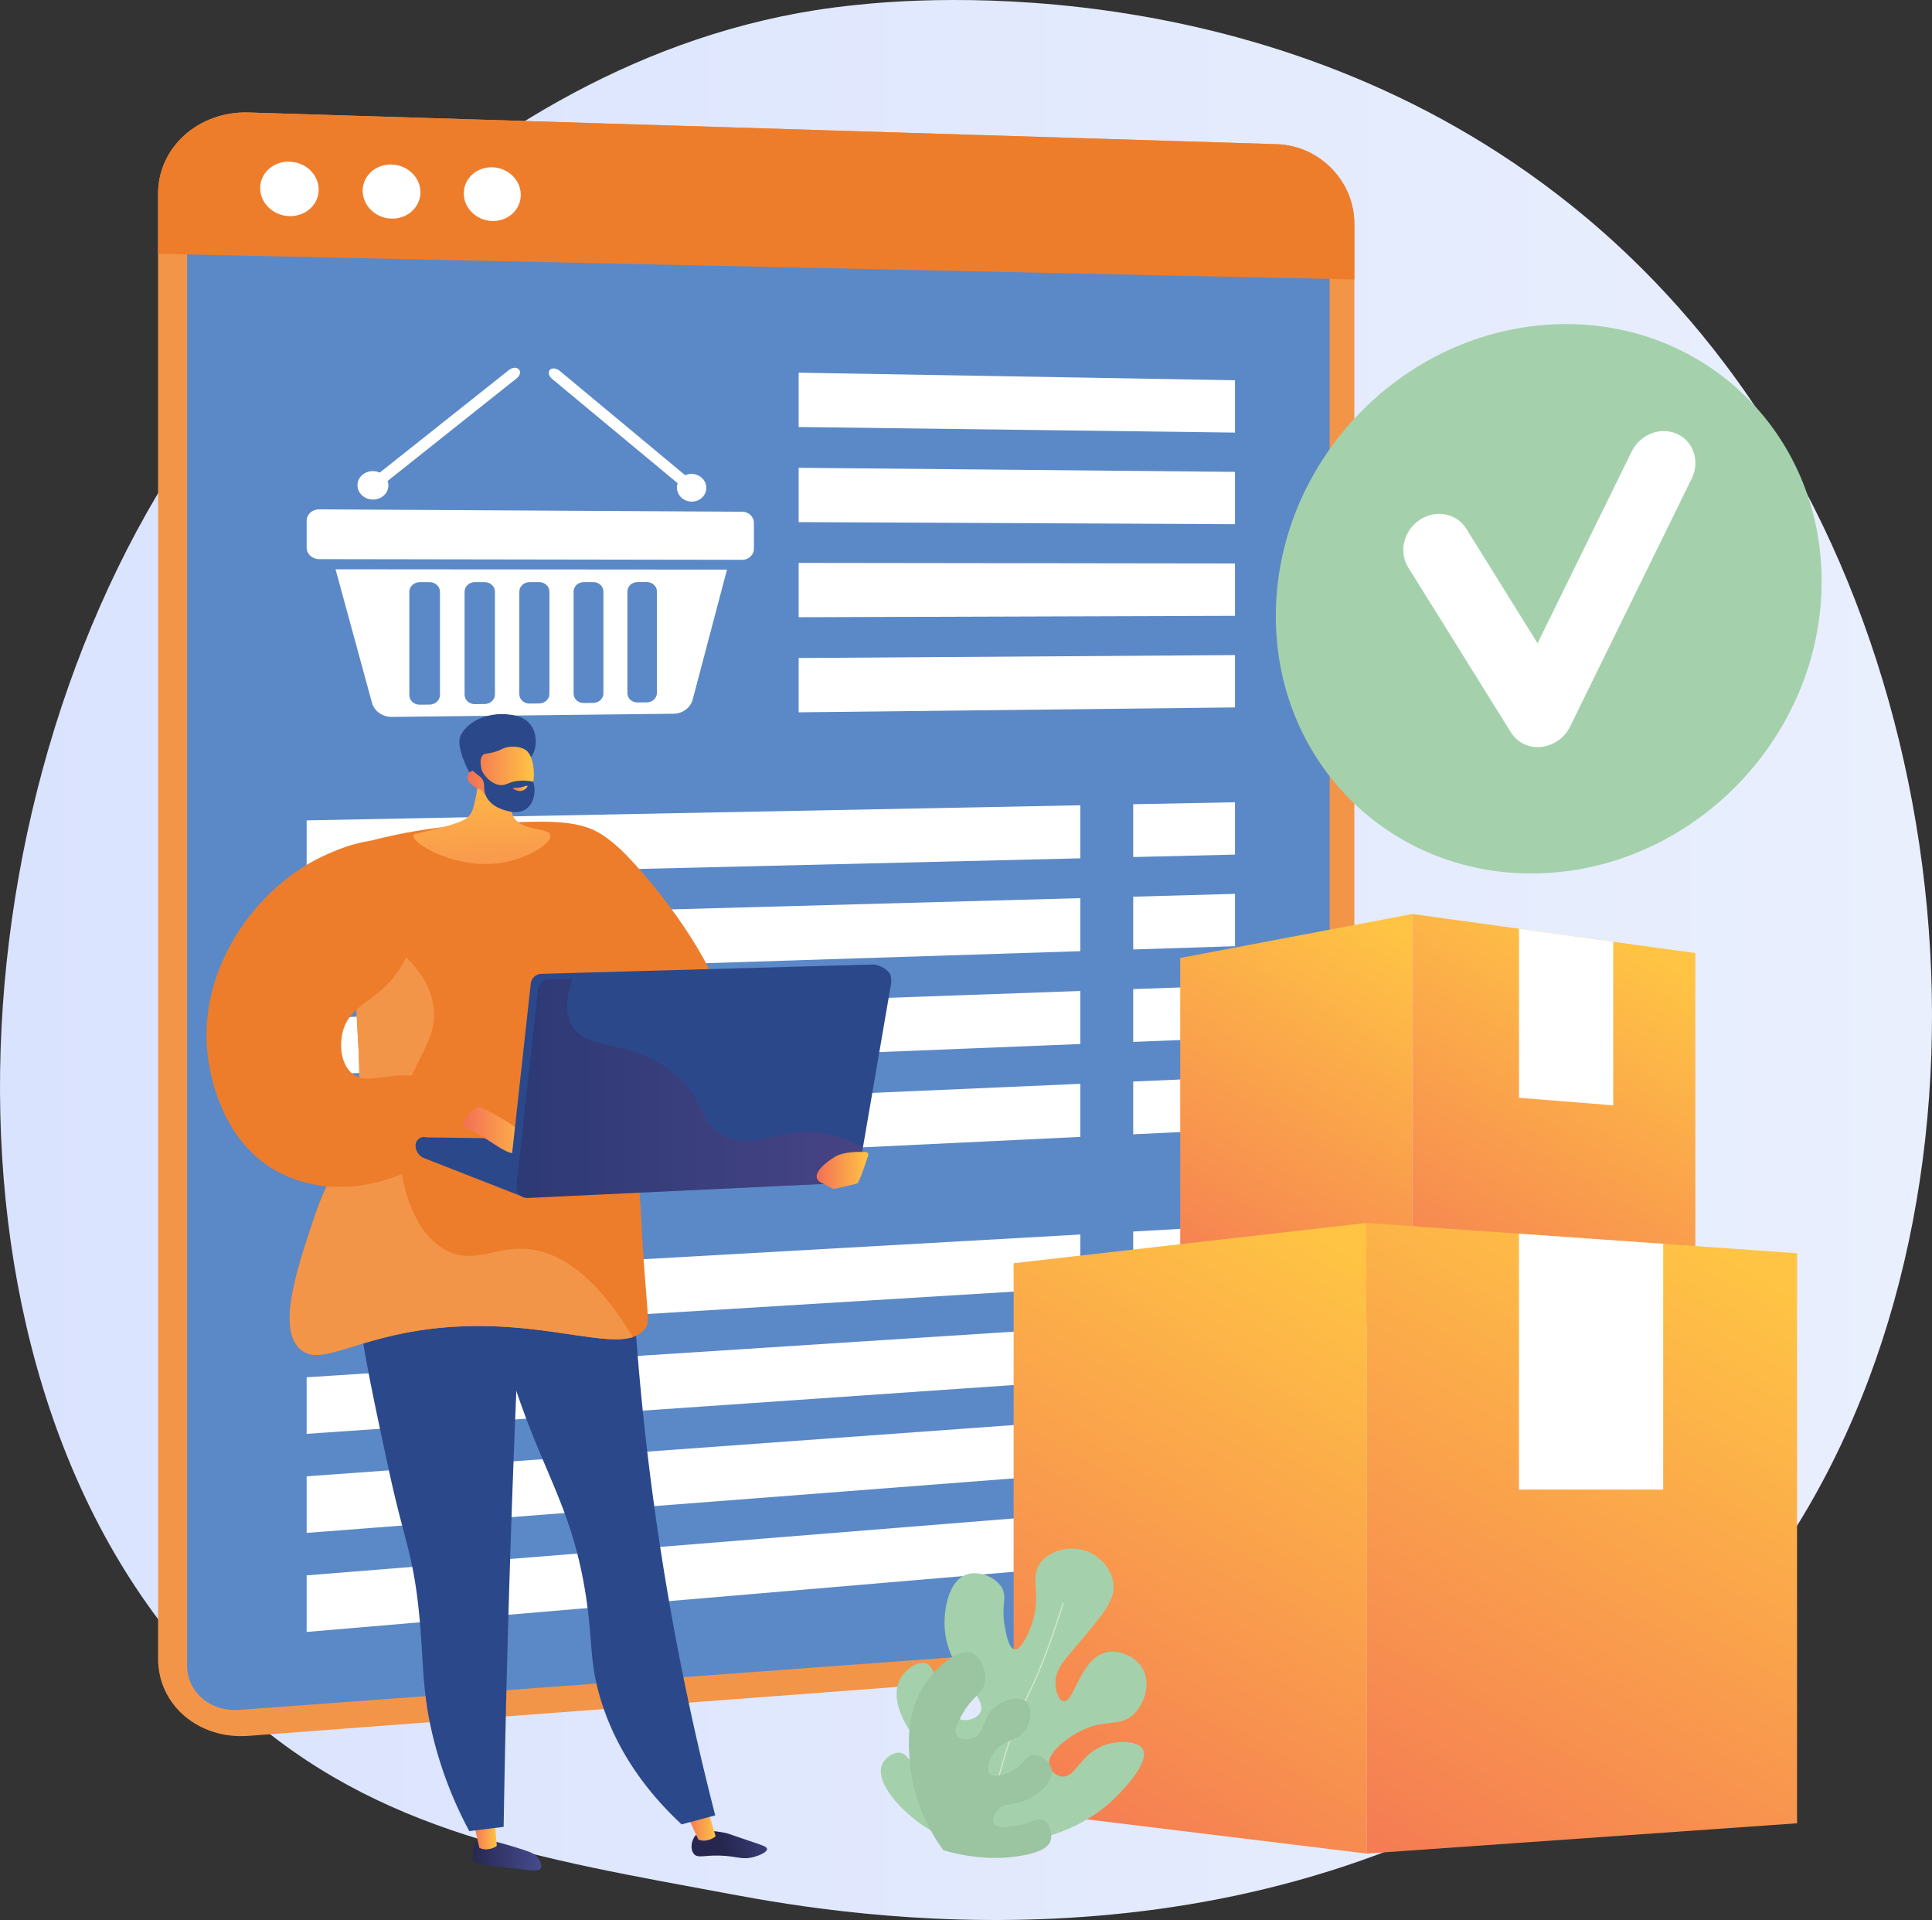 <svg xmlns="http://www.w3.org/2000/svg" xmlns:xlink="http://www.w3.org/1999/xlink" viewBox="0 0 3449.63 3427.6"><rect x="0" y="0" width="3449.63" height="3427.6" fill="#333333" stroke="none"/><defs><style>.cls-1{isolation:isolate;}.cls-2{fill:url(#linear-gradient);}.cls-3{fill:#f39548;}.cls-4{fill:#5b89c7;}.cls-5{fill:#ed7d2b;}.cls-12,.cls-27,.cls-6{fill:#fff;}.cls-7{fill:url(#linear-gradient-2);}.cls-8{fill:url(#linear-gradient-3);}.cls-9{fill:url(#linear-gradient-4);}.cls-10{fill:url(#linear-gradient-5);}.cls-11{fill:url(#linear-gradient-6);}.cls-12{mix-blend-mode:soft-light;}.cls-13{fill:url(#linear-gradient-7);}.cls-14{fill:url(#linear-gradient-8);}.cls-15{fill:url(#linear-gradient-9);}.cls-16{fill:url(#linear-gradient-10);}.cls-17{fill:url(#linear-gradient-11);}.cls-18{fill:url(#linear-gradient-12);}.cls-19{fill:#2b488b;}.cls-20{fill:url(#linear-gradient-13);}.cls-21{mix-blend-mode:multiply;opacity:0.3;fill:url(#linear-gradient-14);}.cls-22{fill:url(#linear-gradient-15);}.cls-23{fill:url(#linear-gradient-16);}.cls-24{fill:url(#linear-gradient-17);}.cls-25{fill:url(#linear-gradient-18);}.cls-26{fill:#a4d1ab;}.cls-27{opacity:0.5;}.cls-28{fill:#9bc4a0;}</style><linearGradient id="linear-gradient" x1="138.26" y1="1943.57" x2="3587.89" y2="1943.57" gradientUnits="userSpaceOnUse"><stop offset="0" stop-color="#dae3fe"/><stop offset="1" stop-color="#e9effd"/></linearGradient><linearGradient id="linear-gradient-2" x1="737.99" y1="2404.76" x2="5721.2" y2="2404.76" gradientUnits="userSpaceOnUse"><stop offset="0" stop-color="#aa80f9"/><stop offset="1" stop-color="#6165d7"/></linearGradient><linearGradient id="linear-gradient-3" x1="737.99" y1="2569.03" x2="5721.2" y2="2569.03" xlink:href="#linear-gradient-2"/><linearGradient id="linear-gradient-4" x1="737.99" y1="2733.31" x2="5721.2" y2="2733.31" xlink:href="#linear-gradient-2"/><linearGradient id="linear-gradient-5" x1="5687.6" y1="1912.16" x2="5232.86" y2="2680.16" gradientTransform="translate(-3160.76 -229.77)" gradientUnits="userSpaceOnUse"><stop offset="0" stop-color="#ffc444"/><stop offset="0.31" stop-color="#fba94a"/><stop offset="1" stop-color="#f36f56"/></linearGradient><linearGradient id="linear-gradient-6" x1="6103.66" y1="1930.81" x2="5632" y2="2727.4" xlink:href="#linear-gradient-5"/><linearGradient id="linear-gradient-7" x1="6261.94" y1="2481.26" x2="5519.29" y2="3735.52" xlink:href="#linear-gradient-5"/><linearGradient id="linear-gradient-8" x1="5598.22" y1="2483.97" x2="4906.63" y2="3651.99" xlink:href="#linear-gradient-5"/><linearGradient id="linear-gradient-9" x1="17661.45" y1="3231.54" x2="17783.64" y2="3231.54" gradientTransform="matrix(-1, 0.03, 0.03, 1, 18665.2, -202.15)" gradientUnits="userSpaceOnUse"><stop offset="0" stop-color="#444b8c"/><stop offset="1" stop-color="#26264f"/></linearGradient><linearGradient id="linear-gradient-10" x1="17390.94" y1="3499.96" x2="17434.75" y2="3499.96" gradientTransform="matrix(-1, 0, 0, 1, 18416.28, 0)" gradientUnits="userSpaceOnUse"><stop offset="0" stop-color="#ffc444"/><stop offset="1" stop-color="#f36f56"/></linearGradient><linearGradient id="linear-gradient-11" x1="17818.47" y1="690.09" x2="17948.29" y2="690.09" gradientTransform="matrix(-0.96, 0.27, 0.27, 0.96, 18498.47, -1884.18)" xlink:href="#linear-gradient-9"/><linearGradient id="linear-gradient-12" x1="17000.36" y1="3485.49" x2="17054.46" y2="3485.49" xlink:href="#linear-gradient-10"/><linearGradient id="linear-gradient-13" x1="17315.55" y1="2249.16" x2="17452.37" y2="2249.16" xlink:href="#linear-gradient-10"/><linearGradient id="linear-gradient-14" x1="-3573.9" y1="2172.8" x2="-2955.03" y2="2172.8" gradientTransform="translate(4634.12)" gradientUnits="userSpaceOnUse"><stop offset="0" stop-color="#311944"/><stop offset="1" stop-color="#893976"/></linearGradient><linearGradient id="linear-gradient-15" x1="16727.58" y1="2319.15" x2="16819.89" y2="2319.15" xlink:href="#linear-gradient-10"/><linearGradient id="linear-gradient-16" x1="17426.75" y1="1567.92" x2="17403.15" y2="1969.13" xlink:href="#linear-gradient-10"/><linearGradient id="linear-gradient-17" x1="17324.83" y1="1616.83" x2="17443.22" y2="1616.83" xlink:href="#linear-gradient-10"/><linearGradient id="linear-gradient-18" x1="17336.21" y1="1637.18" x2="17362.23" y2="1637.18" xlink:href="#linear-gradient-10"/></defs><g class="cls-1"><g id="Illustration"><path class="cls-2" d="M3172.85,3177.6c-89.79,92.55-170.13,147-231.64,188-599.92,400.57-1285.7,285.12-1497.72,245.65-342.07-63.66-630.83-108.58-878.93-332.72C.82,2769.24,28.24,1706.75,459,1048.59c51.07-78,481.19-715.61,1168.45-805.45,16.81-2.2,29.35-3.45,40.34-4.61,106.31-11.26,765.14-70.67,1302.35,379.4,76.89,64.43,200.65,180.64,315.4,357.87C3705.16,1623.85,3706.49,2627.54,3172.85,3177.6Z" transform="translate(-138.26 -229.77)"/><path class="cls-3" d="M2417.67,487.16,582,430.6c-88.95-2.74-161.49,62.09-161.49,144.82V3191c0,82.73,72.54,144.33,161.49,137.62l1835.63-138.5c76.9-5.81,138.89-72.33,138.89-148.62V629.57C2556.56,553.28,2494.57,489.53,2417.67,487.16Z" transform="translate(-138.26 -229.77)"/><path class="cls-4" d="M472.32,3202.9V561.17c0-47.61,41.72-85,93-83.5L2432.2,531.93c44.35,1.29,80.18,38.05,80.18,82.12V3059c0,44.06-35.83,82.43-80.18,85.7L565.32,3282.26C514,3286,472.32,3250.52,472.32,3202.9Z" transform="translate(-138.26 -229.77)"/><path class="cls-5" d="M2417.67,487.16,582,430.6c-88.95-2.74-161.49,62.09-161.49,144.82V682.88l2136,45.78V629.57C2556.56,553.28,2494.57,489.53,2417.67,487.16Z" transform="translate(-138.26 -229.77)"/><path class="cls-6" d="M707.3,568.33c0,26.8-23.33,47.95-52.16,47.26s-52.36-23.07-52.36-50,23.47-48,52.36-47.26S707.3,541.54,707.3,568.33Z" transform="translate(-138.26 -229.77)"/><path class="cls-6" d="M888.92,573c0,26.62-23,47.64-51.46,47s-51.66-22.9-51.66-49.62,23.15-47.73,51.66-46.94S888.92,546.42,888.92,573Z" transform="translate(-138.26 -229.77)"/><path class="cls-6" d="M1068.13,577.67c0,26.44-22.71,47.32-50.78,46.65s-51-22.75-51-49.28,22.84-47.42,51-46.64S1068.13,551.23,1068.13,577.67Z" transform="translate(-138.26 -229.77)"/><path class="cls-6" d="M1463.63,1229.14l-755.54-1.2c-12.32,0-22.31-9.19-22.31-20.48v-48.07c0-11.3,10-20.4,22.31-20.33l755.54,4.24c11.47.07,20.76,8.94,20.76,19.83v46.33C1484.39,1220.35,1475.1,1229.16,1463.63,1229.14Z" transform="translate(-138.26 -229.77)"/><path class="cls-6" d="M737.39,1246.05l65,238.22c4.11,15.06,18.83,25.48,35.7,25.29l503-5.65c16.08-.18,30.07-10.66,34-25.41l61.26-231.91ZM923.84,1470.3c0,9.45-8.28,17.19-18.5,17.3l-17.66.18c-10.25.11-18.56-7.49-18.56-17V1286.18c0-9.47,8.31-17.15,18.56-17.16h17.66c10.22,0,18.5,7.66,18.5,17.11Zm98.16-.94c0,9.41-8.21,17.13-18.34,17.23l-17.5.18c-10.15.1-18.39-7.46-18.39-16.89v-183.8c0-9.43,8.24-17.08,18.39-17.08h17.5c10.13,0,18.34,7.62,18.34,17Zm97.28-.92c0,9.37-8.14,17-18.18,17.15l-17.34.18c-10.06.1-18.23-7.43-18.23-16.82V1286c0-9.39,8.17-17,18.23-17h17.34c10,0,18.18,7.59,18.18,17Zm96.41-.91c0,9.32-8.06,17-18,17.07l-17.19.17c-10,.11-18.07-7.39-18.07-16.74V1285.87c0-9.34,8.1-16.92,18.07-16.93h17.19c10,0,18,7.55,18,16.88Zm95.56-.91c0,9.29-8,16.89-17.85,17l-17,.18c-9.89.1-17.91-7.36-17.91-16.67V1285.77c0-9.3,8-16.85,17.91-16.85h17c9.86,0,17.85,7.52,17.85,16.81Z" transform="translate(-138.26 -229.77)"/><path class="cls-6" d="M822.27,1115.46c-11.48,9.14-28.91,7.93-38.93-2.72S774.5,1086,786,1076.89s28.93-7.87,38.93,2.79S833.73,1106.34,822.27,1115.46Z" transform="translate(-138.26 -229.77)"/><path class="cls-6" d="M1064.73,889.11c-3.79-4.11-11.61-3.66-17.49,1L808,1080.09c-6,4.76-7.73,12-3.85,16.1S816,1099.79,822,1095L1061,905C1066.82,900.33,1068.51,893.22,1064.73,889.11Z" transform="translate(-138.26 -229.77)"/><path class="cls-6" d="M1356,1119.05c10.92,9,27.45,8.08,36.94-2.15s8.35-25.84-2.53-34.9-27.43-8.14-37,2.09S1345.11,1110,1356,1119.05Z" transform="translate(-138.26 -229.77)"/><path class="cls-6" d="M1120.07,890.07c3.77-4,11.54-3.26,17.37,1.59l232.15,193.1c5.7,4.74,7.34,11.79,3.66,15.75s-11.28,3.33-17-1.41L1123.82,906C1118,901.19,1116.31,894,1120.07,890.07Z" transform="translate(-138.26 -229.77)"/><polygon class="cls-6" points="2205.11 772.23 1426.01 762.29 1426.01 665.31 2205.11 678.82 2205.11 772.23"/><polygon class="cls-6" points="2205.11 935.78 1426.01 932.07 1426.01 835.1 2205.11 842.37 2205.11 935.78"/><polygon class="cls-6" points="2205.11 1099.33 1426.01 1101.85 1426.01 1004.88 2205.11 1005.91 2205.11 1099.33"/><polygon class="cls-6" points="2205.11 1262.88 1426.01 1271.63 1426.01 1174.66 2205.11 1169.46 2205.11 1262.88"/><polygon class="cls-6" points="1928.94 1532.25 547.52 1565.52 547.52 1464.53 1928.94 1437.57 1928.94 1532.25"/><polygon class="cls-6" points="1928.94 1698.01 547.52 1742.33 547.52 1641.34 1928.94 1603.33 1928.94 1698.01"/><polygon class="cls-6" points="1928.94 1863.76 547.52 1919.14 547.52 1818.15 1928.94 1769.09 1928.94 1863.76"/><polygon class="cls-6" points="1928.94 2029.52 547.52 2095.95 547.52 1994.96 1928.94 1934.84 1928.94 2029.52"/><polygon class="cls-6" points="2205.11 1525.6 2023.39 1529.97 2023.39 1435.73 2205.11 1432.18 2205.11 1525.6"/><polygon class="cls-6" points="2205.11 1689.14 2023.39 1694.97 2023.39 1600.73 2205.11 1595.73 2205.11 1689.14"/><polygon class="cls-6" points="2205.11 1852.69 2023.39 1859.98 2023.39 1765.73 2205.11 1759.28 2205.11 1852.69"/><polygon class="cls-6" points="2205.11 2016.24 2023.39 2024.98 2023.39 1930.73 2205.11 1922.83 2205.11 2016.24"/><polygon class="cls-6" points="1928.94 2298.51 547.52 2382.87 547.52 2281.88 1928.94 2203.83 1928.94 2298.51"/><polygon class="cls-6" points="1928.94 2464.27 547.52 2559.68 547.52 2458.69 1928.94 2369.59 1928.94 2464.27"/><polygon class="cls-6" points="1928.94 2630.02 547.52 2736.49 547.52 2635.5 1928.94 2535.35 1928.94 2630.02"/><polygon class="cls-6" points="1928.94 2795.78 547.52 2913.3 547.52 2812.31 1928.94 2701.1 1928.94 2795.78"/><polygon class="cls-6" points="2205.11 2281.64 2023.39 2292.74 2023.39 2198.49 2205.11 2188.23 2205.11 2281.64"/><polygon class="cls-7" points="2205.11 2445.19 2023.39 2457.74 2023.39 2363.5 2205.11 2351.78 2205.11 2445.19"/><polygon class="cls-8" points="2205.11 2608.74 2023.39 2622.74 2023.39 2528.5 2205.11 2515.32 2205.11 2608.74"/><polygon class="cls-9" points="2205.11 2772.29 2023.39 2787.75 2023.39 2693.5 2205.11 2678.87 2205.11 2772.29"/><polygon class="cls-10" points="2521.68 2371.88 2107.33 2321.22 2107.33 1710.13 2521.68 1631.64 2521.68 2371.88"/><polygon class="cls-11" points="3027.08 2339.68 2521.68 2371.88 2521.68 1631.64 3027.08 1701.42 3027.08 2339.68"/><polygon class="cls-12" points="2712.19 1657.94 2712.19 1959.77 2880.44 1973.18 2880.44 1681.17 2712.19 1657.94"/><polygon class="cls-13" points="3208.66 3254.91 2440.02 3308.97 2440.02 2183.19 3208.66 2237.25 3208.66 3254.91"/><polygon class="cls-14" points="2440.02 3308.97 1809.86 3231.93 1809.86 2255.06 2440.02 2183.19 2440.02 3308.97"/><polygon class="cls-12" points="2712.12 2202.32 2712.12 2659.13 2969.66 2659.13 2969.66 2220.44 2712.12 2202.32"/><path class="cls-5" d="M1417.49,2050.37c35.5-37.9-62.77-180.28-115.37-242.67-45.95-54.51-93.18-110.53-151.18-103.44-50.92,6.23-100.47,59.93-103.43,111.39C1039.52,1954.11,1367,2104.25,1417.49,2050.37Z" transform="translate(-138.26 -229.77)"/><path class="cls-15" d="M991.27,3513.52c-6.68,5.43-7.91,19-8.71,27.86-.36,4-.54,5.94-.1,7.34,3.23,10.21,23,11.28,54.06,14.45,49,5,63.63,8.87,67.47,1.57,3.6-6.84-5.11-18-6.09-19.27-5.27-6.64-11.74-9-24.24-13.17-23.14-7.61-38.77-11.78-43.5-13C1000.6,3511.36,995.66,3510,991.27,3513.52Z" transform="translate(-138.26 -229.77)"/><path class="cls-16" d="M1020.44,3468.72l4.91,55.88c-1.4,2.7-18,10.8-31.2,3.85l-12.61-54.93Z" transform="translate(-138.26 -229.77)"/><path class="cls-17" d="M1380.21,3506.34c-8,8.84-9.84,25.13-2.87,33.15s17.14,2,46.33,2.84c31.27.94,39.44,8.32,60.68,2.46,8.59-2.37,23.75-8.13,23.46-14.26-.2-4.31-7.92-6.54-33.7-15.17-36.6-12.26-36.43-12.93-44.21-14.22C1410.39,3497.91,1390.78,3494.66,1380.21,3506.34Z" transform="translate(-138.26 -229.77)"/><path class="cls-18" d="M1400.24,3455.34l15.69,52.17c-1.19,2.8-17.13,12.13-30.82,6.22l-23.29-50.64Z" transform="translate(-138.26 -229.77)"/><path class="cls-19" d="M1260.89,2312.7a4887.44,4887.44,0,0,0,154.43,1157.82l-60,16.15c-50.77-47.33-114.82-121.85-145.72-227.16-19.18-65.36-12.79-99-25-179.34-19.37-128-58.61-195.06-99.16-298.28-36.45-92.75-79.52-228.88-102.62-410.83Z" transform="translate(-138.26 -229.77)"/><path class="cls-19" d="M1080.26,2296q-18.37,334.5-30,681.32-8.6,260.21-12.73,513.76l-61.32,7.57a713.82,713.82,0,0,1-64-165.06c-21.83-87.52-16.77-139.49-26.34-230.2-10.75-101.73-26.34-123.9-54-252.23-56.09-260.45-84.14-390.68-21.57-471.69C830.71,2353.14,894.39,2287.17,1080.26,2296Z" transform="translate(-138.26 -229.77)"/><path class="cls-5" d="M782.35,1735.52a951.13,951.13,0,0,1,203.95-34.06c122.54-6.93,183.81-10.39,227.23,18.79,100.29,67.4,22.65,223,63.7,608.59,5.86,55.07,7.18,110.53,11.42,165.75,7,91.43,8.63,96.39,2.27,105.65-39.89,58.1-188.73-29.53-406.87,5.11-122,19.38-177.41,64-210.85,31.83-39-37.56-5.55-138.58,23.25-225.54,33-99.82,53.47-101.1,72.23-176.27,19.61-78.58,7.75-119,4.7-242.94A2193.14,2193.14,0,0,1,782.35,1735.52Z" transform="translate(-138.26 -229.77)"/><path class="cls-3" d="M1079,2459.48c-57-4.46-94,27.77-143.22,2.65-67.49-34.45-89.17-141.63-84.87-217.48,6.53-115.26,72.34-145.64,61-220.14-6.13-40.28-34.9-93.77-138.18-148.42-1.37,46-1.11,85.19-.34,116.34,3,123.91,14.91,164.36-4.7,242.94-18.76,75.17-39.18,76.45-72.23,176.27-28.8,87-62.25,188-23.25,225.54,33.44,32.2,88.8-12.45,210.85-31.83,188-29.85,324.39,31,384.09,11.27C1196,2497.43,1130.58,2463.52,1079,2459.48Z" transform="translate(-138.26 -229.77)"/><path class="cls-5" d="M860.12,1743.43c-40.72-33.46-122.6,4.41-144.48,14.54C593.58,1814.42,484,1966.56,511.15,2127.34c4.07,24.11,23,136.89,118.45,191.54,86.18,49.31,202.53,36.63,295.76-33.21l38.22-33.92,37.6-40.64A301.78,301.78,0,0,0,901,2155.91c-62-20-107.12,15.88-135.88-11.4-19.85-18.84-19.9-52.1-15-72.26,9.88-40.62,45.69-52,75.58-80.89C895.94,1923.61,908.88,1783.49,860.12,1743.43Z" transform="translate(-138.26 -229.77)"/><polygon class="cls-19" points="1307.04 2038.52 761.24 2030.38 906.38 2100.42 1308.44 2074.11 1307.04 2038.52"/><path class="cls-19" d="M880.24,2274.65h0a24.29,24.29,0,0,0,16,22.83l174.4,68.37.8-47.4-171.93-58.3A15.09,15.09,0,0,0,880.24,2274.65Z" transform="translate(-138.26 -229.77)"/><path class="cls-20" d="M964.28,2242.36c-3.34-.75,16.32-39.94,31.77-35.42s91,48.29,97.82,66.31l6.86,18s-32.94,2.58-53.37-4.29S991.52,2248.43,964.28,2242.36Z" transform="translate(-138.26 -229.77)"/><path class="cls-19" d="M1085.91,1985.87l-38.47,350.3c-1.33,12.08,15.59,30.09,27.73,29.52L1639.56,2331a19.79,19.79,0,0,0,18.57-16.42L1729,1976.3c2.11-12.31-20-25-32.51-24.68L1105,1968.25A19.79,19.79,0,0,0,1085.91,1985.87Z" transform="translate(-138.26 -229.77)"/><path class="cls-19" d="M1098.81,1996.09l-38.48,350.29a19.8,19.8,0,0,0,20.61,21.93l571.53-27.06a19.78,19.78,0,0,0,18.56-16.41L1729.42,1985a19.78,19.78,0,0,0-20.06-23.13l-591.44,16.63A19.76,19.76,0,0,0,1098.81,1996.09Z" transform="translate(-138.26 -229.77)"/><path class="cls-21" d="M1434.41,2259.17c-49.91-21.15-32.29-61.49-91.22-111.75-77.74-66.3-157-37.54-184.73-88.94-8.63-16-12.76-40.91,2.29-81.22l-42.83,1.21a19.76,19.76,0,0,0-19.11,17.62l-38.48,350.29a19.8,19.8,0,0,0,20.61,21.93l571.53-27.06a19.78,19.78,0,0,0,18.56-16.41l8.06-46.9a215.71,215.71,0,0,0-62.24-23.33C1533,2237.6,1491.86,2283.52,1434.41,2259.17Z" transform="translate(-138.26 -229.77)"/><path class="cls-22" d="M1688.47,2292.26a4.46,4.46,0,0,0-4-5.88c-12.08-.62-40.09-.87-55.56,8.6-20.09,12.31-46.07,34.77-24.19,46.1l20.43,10.58a4.32,4.32,0,0,0,3,.41c7.26-1.6,37.81-8.37,41.15-10.06C1672.32,2340.48,1684,2305.91,1688.47,2292.26Z" transform="translate(-138.26 -229.77)"/><path class="cls-23" d="M995.45,1567.57a424.35,424.35,0,0,1-7.59,84.87c-4.39,22.61-7.55,28.45-11.59,33.19-6.08,7.13-15.3,13.12-67.36,26-28.33,7-32,6.83-32.6,9.64-3,13.72,74.2,60.46,154,49.19,48.84-6.89,93.29-34.76,90.56-49.39s-51.54-6.83-66.08-33.47c-10.12-18.54,1.22-44.85,14.63-66.64C1056.44,1596.67,1008.43,1591.89,995.45,1567.57Z" transform="translate(-138.26 -229.77)"/><path class="cls-19" d="M1086.1,1581.93c11.53-15.31,12.24-42-1-58.94-11.43-14.54-29.42-16.62-40.19-17.86-31.2-3.6-70.57,9.42-84.27,38.14-8.12,17,9.44,52.39,12.19,58.74,3.11,7.19,8.75,9.66,14,15.09,7.24,7.54,18.57,19.53,37.06,39.57a128.11,128.11,0,0,1,7.09-21.17c1.33-3.06,6.7-15,14.82-24.88C1062,1590.79,1075.17,1596.44,1086.1,1581.93Z" transform="translate(-138.26 -229.77)"/><path class="cls-24" d="M997.44,1639.82s20.52,33.65,61.36,31c36.57-2.38,41.93-84.38,18.57-101.79-7.8-5.8-23.4-8.21-36.09-4.66-7.5,2.1-10,5.22-22.35,8.41-11.36,3-14.56,1.69-18,4.57-4.29,3.61-7.43,12.46-.27,36.44-7-7.07-15.35-9.78-21.29-7a12.6,12.6,0,0,0-4.87,4.75C969.4,1620.91,978,1632.88,997.44,1639.82Z" transform="translate(-138.26 -229.77)"/><path class="cls-19" d="M999.28,1572.44c1.77,1.31-3.62,7.89-4,17.21-.79,18.07,17.51,39.77,36.18,41.61,11,1.09,14.06-5.56,32.31-7.49a83.4,83.4,0,0,1,26.61,1.54c5.73,19.82.34,39.59-12.91,48.76-14.27,9.87-32.49,3.88-40.11,1.38-5.1-1.68-21.43-7-30-22-8.89-15.61-.17-25-10.37-35.58-5.15-5.32-11.91-7.63-18.49-17.94a50.37,50.37,0,0,1-3.71-6.94C984.24,1583,996.73,1570.53,999.28,1572.44Z" transform="translate(-138.26 -229.77)"/><path class="cls-25" d="M1077.09,1632.65s-7.9,4.13-21.55,3.36c-.66,0-1.4.16-1.48.5-.31,1.3,8.44,7.1,16.51,4.84,5.73-1.62,10.18-7,9.41-8.42C1079.66,1632.35,1078.36,1632.43,1077.09,1632.65Z" transform="translate(-138.26 -229.77)"/><path class="cls-26" d="M1891.22,3524.31c-29.14-2.31-66.42-10.41-102.19-33.8-38.71-25.31-89.13-77.32-76-110.09,4.91-12.23,19.06-22.71,31.49-21.71,18.37,1.47,20.51,27,52.41,54.74,5.89,5.13,36.37,31.65,51.53,22.72,7.53-4.45,9.76-16.76,8.53-26.12-3.59-27.36-37-31.56-69.13-61.19-32.56-30-59.71-82.43-44.19-117.85,8.92-20.36,32.5-36.43,48-31.92,6.62,1.93,10.82,7.35,30.94,50.81,16.51,35.68,20.19,46.08,30.83,49.46,11,3.48,28-.89,34.47-11.69,16.87-28.11-56-69.63-62.64-148.31-3-35.26,6.57-87.53,38.51-98.73,21.58-7.57,52.34,4,63.46,23.8,10,17.85-2.16,31.28,5.49,71.39,2.32,12.17,7.09,37.21,17.17,38.53,11.83,1.54,25.07-30.39,28.12-38.17,23-58.55-3.37-88.66,18.34-117.08,16.93-22.16,53.78-31.07,83-19.87,25.54,9.79,46,35.27,47.34,61.67,1.38,26.86-21.21,53.6-66.39,107.08-21.43,25.36-38.47,42.49-37.51,67.7.48,12.29,5.35,29.57,14.15,31.15,19.43,3.49,29-74.74,75-86.82,23.56-6.18,52.85,6,65.72,27.21,15.76,26,5.2,62.92-14.61,82.32-25.84,25.31-52.35,6.07-101,33.26-21.57,12.06-55.48,37.71-50.51,58.92,2.16,9.24,11.84,18.29,22.47,19.49,23.81,2.71,31.68-36.33,70-53.48,27.58-12.36,65.73-11,74.79,4.53,12.79,22-32.64,71.83-56.8,93.86C2092.85,3472.75,2024,3523.26,1891.22,3524.31Z" transform="translate(-138.26 -229.77)"/><path class="cls-27" d="M1904.3,3511.8c-3.85-65.28,39.39-198.25,70.85-261.11,30.78-61.51,60.23-158.82,60.52-159.79l1.92.57c-.3,1-29.79,98.45-60.65,160.12-31.36,62.66-74.47,195.14-70.64,260.09Z" transform="translate(-138.26 -229.77)"/><path class="cls-28" d="M1822.54,3532.82c-21.94-30.46-54.12-85.42-59.89-159-2.38-30.3-7-89.47,29.18-140.52,18-25.44,56.3-63.07,82.16-52.21,16.63,7,27,33.55,22.27,53.75-4.74,20.37-22,22.25-40.7,56.82-6.94,12.79-14.86,27.81-8.77,36.29,5.08,7.08,19,8.37,29.52,4.12,21.64-8.77,14.88-35.71,38.27-55,16.63-13.74,44.36-20.2,56.32-9,10.39,9.77,8.58,32.6-.6,47.81-14.7,24.37-41.06,17.22-58.24,43.86-7.62,11.81-13,29.66-6.37,36.72,7.6,8,30,1.08,44.31-7.81,18.94-11.73,19.64-24.22,32.1-25.78,13.91-1.75,31.3,11.49,34,26.15,3.8,20.52-21.37,42.65-41.31,52.27-25.52,12.31-44.49,5.08-57,21.9-4.58,6.17-8.77,16.25-5,22.36,5.36,8.72,24.7,5.84,37.55,3.93,31.26-4.65,39.86-16,51.07-10.48s17.19,24.41,12.28,37.63c-2.72,7.34-10.91,18.71-51.49,25.84C1933.85,3547.52,1886.14,3551,1822.54,3532.82Z" transform="translate(-138.26 -229.77)"/><path class="cls-26" d="M3390.84,1267.62c0,269.45-217.12,502.4-485.78,520.36-269.57,18-488.78-187.11-488.78-458.23s219.21-504.19,488.78-520.54C3173.72,792.91,3390.84,998.18,3390.84,1267.62Z" transform="translate(-138.26 -229.77)"/><path class="cls-6" d="M2887.9,1563.41c-21.13,1.39-40.79-8.44-51.73-26l-183.69-295c-17.21-27.64-7.94-65.51,20.71-84.56s65.77-12.09,83,15.54l127.39,204.75,168.1-342.34c15.08-30.72,51.32-44.81,80.93-31.49s41.37,49,26.3,79.71l-217.22,442.76c-9.94,20.27-29.72,34.22-51.63,36.43C2889.31,1563.31,2888.6,1563.37,2887.9,1563.41Z" transform="translate(-138.26 -229.77)"/></g></g></svg>